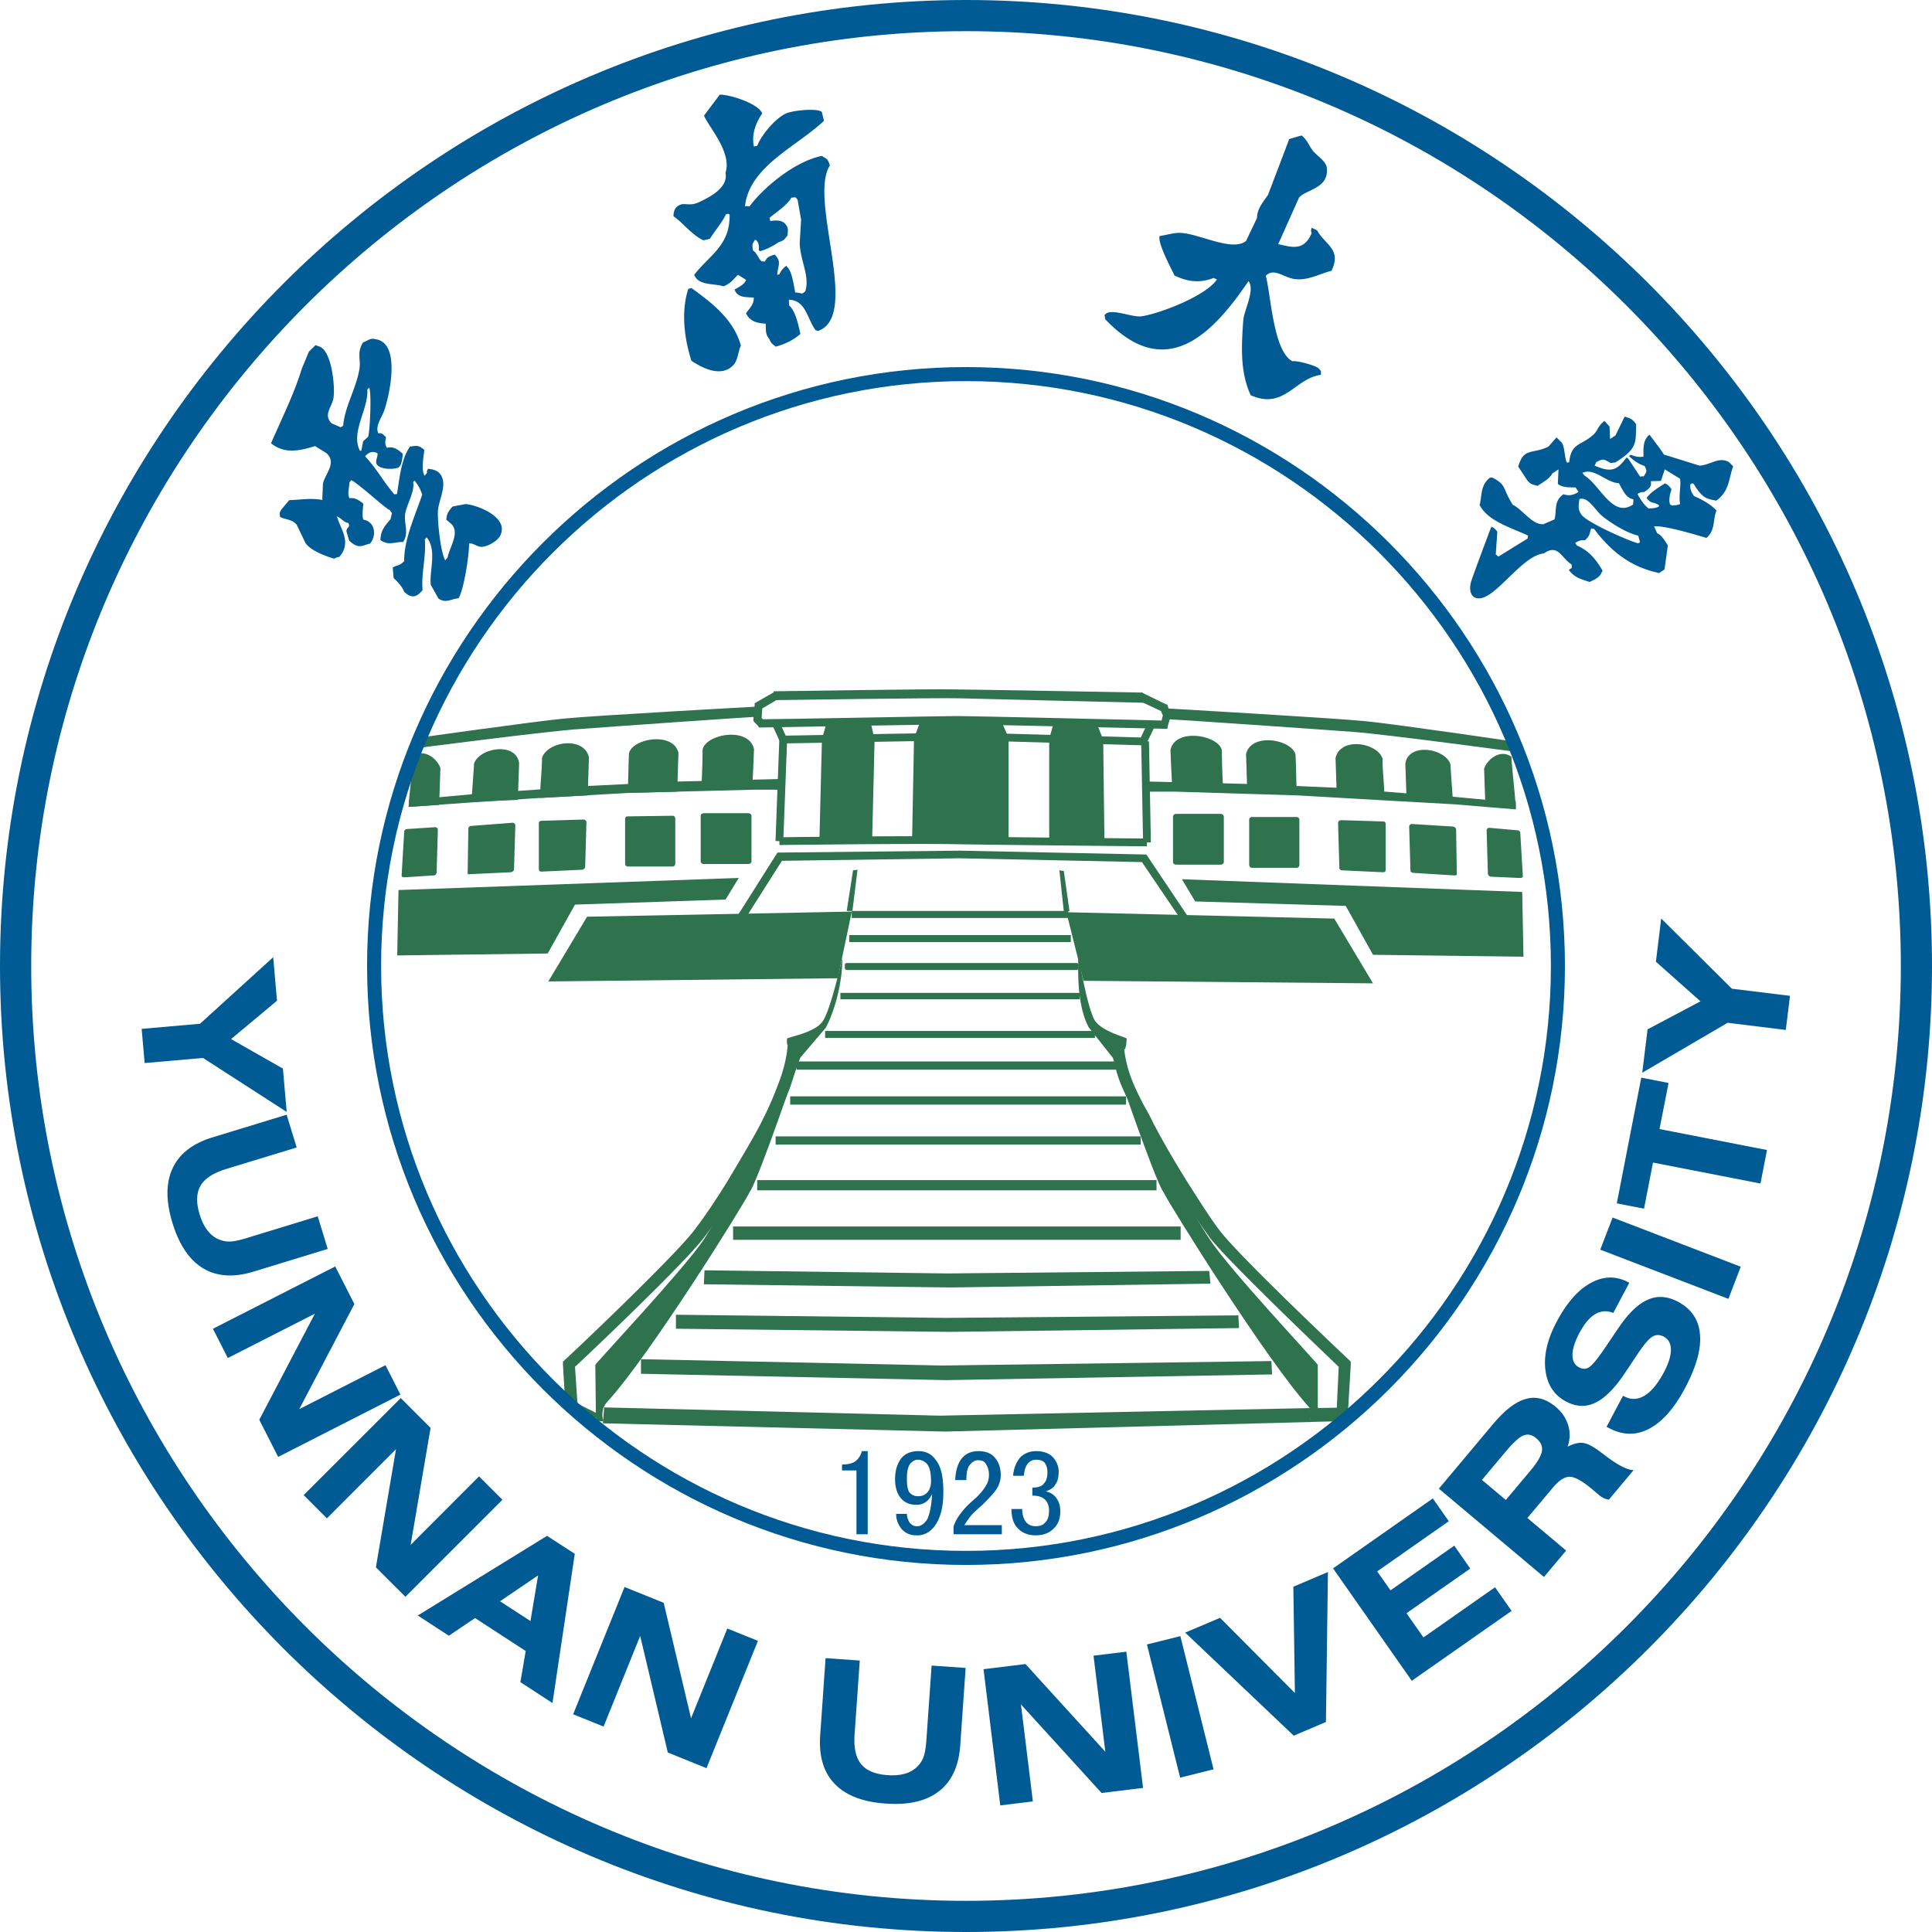 <svg xmlns="http://www.w3.org/2000/svg" width="253" height="253" fill="none"><g clip-path="url(#a)"><path fill="#005B94" fill-rule="evenodd" d="M120.304 201.056v-1.197c.493-.14.913-.49 1.193-1.05.28-.708.494-1.757.564-3.161-.214.416-.49.844-.844 1.05-.279.21-.559.28-.913.354v-1.124c.493 0 .913-.21 1.193-.56.28-.354.424-.848.424-1.415 0-.972-.144-1.676-.424-2.103-.28-.417-.7-.63-1.193-.696v-1.124c.987 0 1.757.416 2.317 1.267.633.836.913 2.17.913 4.071 0 1.754-.28 3.083-.913 4.14-.56.918-1.33 1.474-2.317 1.548m10.889-.14h-6.325v-.987c.214-.704.56-1.268 1.054-1.897.423-.56 1.057-1.19 1.901-1.898.56-.556.979-1.049 1.263-1.543.28-.42.42-.914.42-1.47 0-.564-.14-.987-.357-1.337-.203-.424-.556-.564-1.116-.564-.358 0-.704.214-.992.564-.346.35-.49 1.053-.49 2.033h-1.469c.07-1.26.346-2.177.84-2.803.563-.704 1.333-.984 2.181-.984.983 0 1.683.28 2.169.844.493.56.778 1.329.778 2.313 0 .766-.284 1.474-.7 2.037-.49.63-1.054 1.19-1.688 1.828-.703.629-1.267 1.119-1.547 1.473a19 19 0 0 0-.84 1.194h4.918zm7.655-3.021c0 .984-.284 1.754-.917 2.317-.556.56-1.334.844-2.317.844-.914 0-1.684-.284-2.247-.844-.63-.563-.914-1.477-.914-2.601h1.407c0 .774.21 1.338.49 1.688.35.42.778.56 1.264.56.567 0 .984-.14 1.267-.49.35-.35.494-.844.494-1.618 0-.56-.214-1.053-.494-1.337-.353-.35-.843-.56-1.691-.56v-1.05c.708 0 1.198-.144 1.478-.493.357-.358.493-.844.493-1.54 0-.494-.136-.921-.35-1.201-.213-.273-.563-.417-1.123-.417-.498 0-.844.206-1.128.556-.276.354-.416.848-.49 1.551h-1.403c.07-.983.42-1.757.91-2.387.567-.563 1.267-.843 2.111-.843.979 0 1.687.28 2.177.77.49.559.77 1.197.77 1.893 0 .774-.14 1.337-.428 1.687-.202.424-.63.704-1.26.918.63.136 1.058.42 1.408.909.346.49.494 1.054.494 1.688m-25.221 3.021h-1.473v-8.359h-1.89v-.773c.77 0 1.33-.144 1.754-.424.419-.346.699-.774.843-1.33h.766zm6.676-10.886v1.124h-.136c-.354 0-.708.206-.984.556-.28.354-.424.983-.424 1.967 0 .703.07 1.264.284 1.691.28.35.63.56 1.124.56h.136v1.124h-.35c-.852 0-1.474-.28-1.967-.844-.494-.56-.774-1.403-.774-2.531 0-1.12.28-1.967.774-2.663.493-.634 1.259-.984 2.247-.984zm0 9.829v1.197h-.35q-1.156-.002-1.897-.844c-.494-.633-.704-1.263-.704-1.967h1.408c0 .416.143.774.342 1.124.291.35.571.49.921.49z"/><path fill="#2E724E" d="m103.075 96.864-.502 13.304-1.019-.035.502-13.304z"/><path fill="#2E724E" d="M102.064 109.641c.051 0 19.214-.249 24.536-.085 5.256.085 23.552.252 23.607.252l-.012 1.019c-.051 0-18.385-.167-23.61-.253h-.008c-5.311-.167-24.45.086-24.509.086l-.003-1.019z"/><path fill="#2E724E" d="m149.441 97.104 1.019-.02.249 13.22-1.02.019z"/><path fill="#2E724E" fill-rule="evenodd" d="m107.638 96.769-.334 13.21h6.904l.323-13.129-.494-2.165-5.823.078zM119.693 96.683l-.253 13.297 12.639-.082v-13.3l-.922-2.076-10.633-.082zM137.396 96.769v13.21h7.232l-.164-13.129-.832-2.087-5.653-.078zM92.003 98.175c.416-2.076 6.073-3.071 6.734-.081a197 197 0 0 1-.241 5.155l-6.656.249c.078-1.75.163-3.573.163-5.323M160.009 98.259c-.412-1.995-6.069-2.994-6.73-.085.082 2.663.249 5.159.249 5.159l6.648.249c-.081-1.75-.167-3.573-.167-5.323M82.364 98.675c.412-1.991 5.816-2.909 6.48-.086-.085 2.578-.162 5.078-.162 5.078l-6.485.163c.085-1.66.085-3.406.167-5.156M169.652 98.842c-.416-1.995-5.816-2.994-6.477-.086.078 2.496.16 4.992.16 4.992l6.485.249c-.082-1.745-.082-3.495-.168-5.155M70.978 99.26c.66-2.162 5.481-2.913 6.146-.086l-.163 4.988-6.236.33c0-1.745.252-3.487.252-5.233M181.046 99.34c-.673-2.075-5.486-2.911-6.155-.08l.168 5.073 6.236.245c0-1.746-.249-3.495-.249-5.237M62.079 100.009c.664-2.084 5.489-2.912 5.901-.081-.085 2.41-.167 4.817-.167 4.817l-6.069.252c.086-1.667.245-3.328.334-4.988M189.942 100.089c-.669-2.08-5.49-2.912-5.91-.082.089 2.496.167 4.821.167 4.821l6.073.33c-.082-1.66-.249-3.409-.33-5.069M54.095 99.009c1.578-1.081 3.246.497 3.576 1.582l-.163 4.817-3.997.253c.086-1.664.502-4.992.584-6.652M197.923 99.092c-1.579-1.084-3.243.498-3.577 1.579.085 2.41.167 4.824.167 4.824l3.985.331c-.074-1.664-.494-5.07-.575-6.734M92.17 106.492h5.82c.245 0 .42.167.42.33v5.988c0 .167-.175.334-.42.334h-5.82c-.252 0-.412-.167-.412-.334v-5.988c0-.163.16-.33.413-.33M159.846 106.575h-5.824c-.245 0-.412.168-.412.417v5.901c0 .167.167.335.412.335h5.824c.248 0 .416-.168.416-.335v-5.901c0-.249-.168-.417-.416-.417M82.197 106.906l5.898-.082c.167 0 .334.167.334.412v5.906c0 .167-.167.33-.334.33h-5.898c-.163 0-.338-.163-.338-.33v-5.906c0-.245.175-.33.338-.33M169.82 106.989h-5.906a.356.356 0 0 0-.33.331v5.905c0 .249.167.417.33.417h5.906c.167 0 .334-.168.334-.335v-5.987c0-.167-.167-.331-.334-.331M70.887 107.489l5.49-.168c.252 0 .419.168.419.335l-.167 5.816c0 .252-.168.338-.335.419l-5.407.249c-.25 0-.327-.167-.327-.416v-5.901c0-.168.078-.335.327-.335M181.126 107.572l-5.486-.167c-.249 0-.416.167-.416.334l.167 5.902c0 .167.168.331.331.331l5.404.252c.249 0 .334-.167.334-.334v-5.987c0-.163-.085-.331-.334-.331M61.744 108.155l5.404-.416c.167 0 .335.163.335.33l-.168 5.743c0 .245-.167.326-.416.412l-5.322.245c-.412.085-.334-.082-.334-.331l.09-5.653c0-.163.162-.33.411-.33M190.272 108.239l-5.404-.335c-.167 0-.334.168-.334.335l.167 5.734c0 .167.167.335.412.335l5.326.33c.412 0 .331-.167.331-.33l-.086-5.653c0-.253-.163-.335-.412-.416M53.263 108.567l3.744-.245c.167 0 .334.163.334.334l-.167 5.649c-.086.249-.167.335-.42.335l-3.744.244c-.49 0-.408-.163-.408-.412l.326-5.567c0-.171.172-.338.335-.338M198.75 108.736l-3.744-.335c-.163 0-.326.168-.326.335l.163 5.734c.089.167.163.335.416.335l3.74.167c.502 0 .416-.167.416-.335l-.33-5.571c0-.159-.171-.331-.335-.331M52.184 116.551l-.167 8.565 19.703-.253 3.577-6.403 19.707-.661 1.742-2.83zM199.335 116.802l.167 8.479-19.703-.249-3.573-6.403-19.711-.583-1.742-2.908z"/><path fill="#2E724E" fill-rule="evenodd" d="m76.878 120.044-5.074 8.48 37.906-.42 1.831-8.728zM174.725 120.291l5.073 8.48-37.909-.331-2.243-8.981zM99.323 92.522s-21.367 1.163-25.519 1.582c-4.246.416-19.458 2.578-19.458 2.578l-.082 1.326s16.714-2.162 20.951-2.488c4.323-.335 23.44-1.664 23.94-1.664.086-1 .168-1.334.168-1.334M152.864 92.774s21.697 1.248 25.931 1.665c4.16.412 19.377 2.659 19.377 2.659l.085 1.33s-16.632-2.248-20.959-2.578c-4.315-.33-23.77-1.664-24.275-1.664-.497 0-.159-1.411-.159-1.411M101.321 90.527l-.249 1.162s22.358-.33 24.601-.245c2.664.082 24.112.584 24.112.584l-.167-1.334s-23.109-.416-24.858-.416c-1.746-.082-23.439.249-23.439.249"/><path fill="#2E724E" d="M111.539 119.292h28.353v.917h-28.353zM111.209 122.453h29.018v.914h-29.018z"/><path fill="#2E724E" fill-rule="evenodd" d="M110.88 126.111h30.092q.25 0 .249.249v.416c0 .086-.082.249-.249.249H110.88c-.167 0-.252-.163-.252-.249v-.416q0-.25.252-.249"/><path fill="#2E724E" d="M110.05 130.019h31.339v.832H110.05zM108.052 135.007h35.336v.91h-35.336zM104.312 139h42.4v1.077h-42.4zM103.476 143.572h43.982v1.081h-43.982zM101.571 148.809h47.8v1.081h-47.8zM99.157 154.539h52.29v1.333h-52.29zM96 160.612h58.608v1.746H96z"/><path fill="#2E724E" fill-rule="evenodd" d="m88.515 172.169 35.335.412 38.314-.33.086 1.664-37.824.498L88.515 174zM83.94 177.989l39.41.829 43.142-.583.086 1.749-42.645.747-39.993-.832zM79.118 184.303l43.982 1.081 48.383-.991.168 1.823-47.886 1.252-44.81-1.081zM92.254 166.349l31.763.412 34.329-.331.167 1.668-33.998.498-32.342-.416zM101.655 91.69l-1.835 1.085-.078 1.248.163.164c2.411 0 23.529-.42 25.442-.42 1.827 0 23.525.505 26.767.587l.164-.669-.249-.575-2.492-1.167v-1.248l3.071 1.497.257.086.077.245.335.999v.334l-.335 1.159-.077.42h-.42c-.082 0-25.189-.588-27.098-.588-2.076 0-25.605.42-25.694.42h-.245l-.167-.252-.502-.494-.082-.167v-.249l.164-1.75v-.249l.253-.163 2.332-1.33z"/><path fill="#2E724E" d="m102.114 94.637.774 1.695 23.447-.412h.011l23.039.657.855-1.777.922.44-1.003 2.08-.144.295-.33-.012-23.35-.665-23.762.416-.335.008-.136-.303-.913-1.999z"/><path fill="#2E724E" fill-rule="evenodd" d="m96.658 119.793 4.996-7.899.163-.249h.335l23.521-.249 24.189.498h.253l.167.248 5.241 7.819-1.248-.086-4.735-6.982-23.867-.498-23.276.33-4.487 7.068zM79.038 186.137l-.995-.081-.086-7.321c0-.167 11.388-12.301 14.129-16.294 1.586-2.325 11.896-20.12 11.974-24.357 0-1.166-.665-.917-.91-1.166-.175-.331-.081-.829-.081-.914 0-.167 3.65-.747 4.653-2.247 1.077-1.493 2.574-8.308 2.574-8.308.082 2.239-.661 6.317-2.162 9.144l-3.328 3.907c-.085 0-5.481 16.041-6.648 17.62-.746 1.586-13.051 21.371-18.618 27.432-1.08 1.17-.502 2.585-.502 2.585M171.566 186.137l1.003-.081v-7.321c0-.167-11.399-12.301-14.054-16.294-1.664-2.325-11.885-20.12-11.974-24.357-.082-1.166.49-.424.734-.669.257-.33.261-1.326.261-1.411 0-.167-3.071-.828-4.148-2.329-1.003-1.578-2.17-8.557-2.17-8.557-.077 2.162-.163 6.563 1.334 9.389l3.161 3.993c.081 0 5.489 16.041 6.648 17.619.746 1.587 13.603 22.211 19.174 28.277 1.08 1.166.031 1.741.031 1.741"/><path fill="#2E724E" fill-rule="evenodd" d="m111.708 113.973-.828 5.319h.746l.665-5.4zM139.31 114.057l.742 5.237-.742.081-.58-5.4zM77.622 186.467l-3.075-1.411-.412-.253-.082-.408-.334-5.746v-.33l.252-.249c.082 0 14.124-13.301 16.87-16.874 1.162-1.5 2.83-3.911 4.404-6.485 1.998-3.328 3.996-6.733 4.661-8.152a44 44 0 0 0 1.995-4.569c.583-1.497 1.077-3.157 1.248-5.073l1.489.167c-.16 2.08-.657 3.826-1.244 5.489a62 62 0 0 1-2.073 4.65c-.668 1.415-2.667 4.91-4.828 8.316-1.489 2.577-3.153 5.073-4.405 6.648-2.573 3.332-14.793 14.968-16.79 16.799l.326 4.821 2.659 1.326zM171.422 184.394l3.635-.05.249-5.358c-1.909-1.831-14.136-13.467-16.791-16.795-1.163-1.578-2.827-4.071-4.405-6.652-2.08-3.406-4.078-6.901-4.739-8.316-.249-.579-.583-1.155-.918-1.824-1.244-2.328-2.495-4.657-2.74-7.903l1.496-.16c.327 2.99 1.419 5.151 2.578 7.399.33.583.661 1.162.995 1.827.665 1.415 2.577 4.821 4.658 8.149 1.578 2.492 3.157 4.984 4.327 6.485 2.737 3.573 16.873 16.873 16.873 16.873l.249.252v.327l-.339 5.746v.409l-.412 1.298-4.533.105zM53.513 105.663l8.23-.584 8.981-.587 11.64-.66 16.29-.417h3.662l.167-1.415-13.553.339-11.717.575-9.486.669-5.82.416-4.483.412-3.83.167zM198.499 105.993l-8.059-.669-8.895-.498-11.559-.664-16.126-.494h-3.577l-.085-1.33 13.389.327 11.555.497 9.393.755 5.738.416 4.408.412 3.818.171z"/><path fill="#005B94" d="M126.5 48.069c43.197 0 78.431 35.235 78.431 78.433 0 43.197-35.234 78.432-78.431 78.432s-78.432-35.235-78.432-78.432S83.303 48.069 126.5 48.069m0 1.839c-42.19 0-76.593 34.407-76.593 76.594s34.403 76.59 76.593 76.59 76.593-34.404 76.593-76.59S168.69 49.908 126.5 49.908"/><path fill="#005B94" d="M126.5 4.082c-67.425 0-122.414 54.994-122.414 122.42 0 33.707 13.747 64.309 35.927 86.489 22.172 22.172 52.78 35.927 86.487 35.927 67.429 0 122.418-54.99 122.418-122.416 0-33.707-13.755-64.316-35.927-86.492-22.18-22.177-52.784-35.928-86.491-35.928m0-4.082c34.838 0 66.465 14.206 89.38 37.121S253 91.663 253 126.502C253 196.18 196.176 253 126.5 253c-34.838 0-66.465-14.206-89.38-37.121C14.21 192.968 0 161.341 0 126.502 0 56.825 56.824 0 126.5 0"/><path fill="#005B94" d="m233.854 134.874-7.617-.937-11.181 6.539.696-5.68 6.928-3.67-5.835-5.186.692-5.661 9.257 9.195 7.608.933zM217.316 147.853l14.077 2.741-.855 4.39-14.074-2.745-1.174 6.038-3.569-.696 3.208-16.461 3.572.699zM209.56 163.645l1.616-4.209 16.78 6.443-1.615 4.208zM210.383 186.839l2.157-4.062.152.077c.894.475 1.784.448 2.671-.093q1.335-.811 2.531-3.063.92-1.738.913-2.951-.005-1.218-.937-1.711-.787-.42-1.481 0c-.466.28-1.092 1.011-1.889 2.197l-1.781 2.667q-1.966 2.922-3.826 3.798c-1.232.591-2.507.529-3.825-.171-1.555-.824-2.453-2.201-2.694-4.121-.234-1.924.256-4.032 1.481-6.337 1.318-2.477 2.807-4.164 4.478-5.074 1.66-.902 3.293-.933 4.899-.081l.128.07-2.099 3.946c-.844-.331-1.629-.276-2.372.163q-1.104.66-2.068 2.469-.888 1.677-.902 2.854c-.008.781.276 1.333.855 1.636q.693.374 1.303 0 .613-.373 1.979-2.368l1.882-2.783q1.948-2.88 3.844-3.701c1.26-.56 2.582-.463 3.954.264 1.761.941 2.729 2.371 2.881 4.292.164 1.928-.493 4.265-1.967 7.029-1.4 2.624-2.955 4.401-4.681 5.307-1.715.902-3.468.871-5.252-.078l-.335-.175zM202.185 206.508l-13.762-11.563 7.095-8.46c1.551-1.839 2.982-2.935 4.315-3.296 1.33-.374 2.62-.02 3.892 1.046.812.676 1.349 1.473 1.633 2.398.28.937.249 1.87-.074 2.811.77-.396 1.438-.559 2.026-.489q.864.111 2.348 1.236c.097.074.233.175.4.303 1.769 1.361 3.06 2.029 3.872 2.014l-3.246 3.876a2.7 2.7 0 0 1-.672-.202 3.4 3.4 0 0 1-.634-.416l-.929-.785c-1.272-1.062-2.236-1.594-2.901-1.594q-.992-.005-2.188 1.419l-.07.081-3.278 3.896 5.077 4.265zm-4.992-10.085 3.274-3.904c.863-1.034 1.341-1.858 1.45-2.492.093-.63-.136-1.182-.723-1.664-.552-.474-1.108-.603-1.66-.4s-1.322.902-2.317 2.08l-3.153 3.755zM184.877 220.102l-10.31-14.719 13.066-9.16 2.088 2.986-9.377 6.567 1.745 2.484 8.351-5.851 2.092 3.001-8.351 5.844 2.224 3.172 9.373-6.57 2.17 3.095zM169.417 227.289l-14.214-13.494 4.565-1.936 9.801 9.848-.202-13.923 4.529-1.924-.261 19.637zM150.195 215.346l4.376-1.09 4.347 17.442-4.376 1.09zM130.987 236.425l-2.192-17.838 5.493-.676 10.458 11.485-1.547-12.578 4.296-.528 2.193 17.841-5.428.669-10.563-11.598 1.559 12.698zM112.589 217.453l-.676 9.638c-.125 1.765.159 3.067.851 3.922.684.848 1.847 1.334 3.484 1.447.878.066 1.644-.012 2.309-.206.665-.202 1.209-.529 1.641-.992.342-.349.595-.773.765-1.255.168-.478.292-1.233.358-2.259l.676-9.638 4.456.311-.704 10.116c-.19 2.718-1.108 4.72-2.764 6.011q-2.474 1.953-6.994 1.633c-3.006-.206-5.233-1.069-6.691-2.586-1.451-1.504-2.084-3.627-1.894-6.341l.704-10.116zM75.055 224.488l6.734-16.668 5.124 2.073 3.58 15.12 4.752-11.757 4.008 1.617-6.734 16.671-5.07-2.053-3.615-15.263-4.794 11.869zM54.707 211.554l16.931-10.431 3.631 2.352-2.92 19.541-4.202-2.734.696-4.078-6.633-4.316-3.433 2.314zm10.773-1.866 3.985 2.59 1-5.976zM39.766 195.784l12.717-12.705 3.903 3.907-2.609 15.315 8.953-8.966 3.068 3.06-12.709 12.709-3.865-3.86 2.632-15.466-9.046 9.051zM27.886 174.005l16.013-8.157 2.508 4.922-7.22 13.763 11.294-5.758 1.96 3.853-16.014 8.161-2.473-4.868 7.282-13.891-11.402 5.809zM38.85 150.264l-9.24 2.823c-1.688.517-2.811 1.248-3.352 2.196-.548.949-.59 2.201-.105 3.779.257.84.603 1.532 1.023 2.076.427.548.921.937 1.516 1.178.455.191.933.28 1.442.268.51-.015 1.26-.178 2.232-.478l9.241-2.826 1.307 4.272-9.685 2.963c-2.608.801-4.813.657-6.609-.416-1.804-1.073-3.145-3.056-4.035-5.948q-1.319-4.32.023-7.17 1.334-2.857 5.24-4.047l9.689-2.962zM18.55 134.732l7.643-.669 9.584-8.716.497 5.699-6.018 5.023 6.792 3.865.497 5.676-10.96-7.068-7.642.668z"/><path fill="#005B94" fill-rule="evenodd" d="M49.176 44.422c-.7-.21-.973.194-1.618.4-.859 1.322-.299 2.22-.482 3.437-.385 2.542-1.94 4.972-2.134 7.488q-.166.103-.33.206l-1.175-.51c-1.146-1.139.012-2.083.233-3.324.234-1.31-.19-6.391-1.982-6.784a15 15 0 0 0-.358-.144q-.443.43-.882.86-.466 1.127-.937 2.255c-.96 3.18-2.535 6.337-4.02 9.743 1.912 1.543 4.016.878 5.769.369q.734.456 1.474.913c1.383 1.233-.063 2.586-.44 3.954q-.043 1.004-.09 2.006.012.088.016.175c-1.672-.28-2.78-.007-4.346.028-.339.408-.68.812-1.023 1.22-.326.537-.21.514-.179.972.693.39 1.552.277 2.178 1.027.388.809.777 1.613 1.166 2.422.72 1.034 2.88 1.789 3.744 2.022.264-.125.412-.214.676-.23 1.621-1.881.226-3.507-.28-5.194l-.093-.082c.435-.03.948.817 1.55.825.285.672-.1.35-.256 1.065q.188.635.373 1.271c1.287 1.14 1.614.634 2.726.374.851-.965.746-2.847-.879-3.142-.194-.54-.027-1.524-.008-2.088-.676-.571-1.193-.805-1.803-.711-.32-.665-.008-1.396-.008-2.088q.122-.139.237-.284c1.19.638 4.53 3.779 5.039 3.911.097.136.194.276.295.412-.062.265-.128.533-.19.797-1.062 1.202-1.268 1.715-1.33 2.726 1.069.79 1.963.206 2.978.264.828-1.26.046-2.543.284-3.767.256-1.322 1.252-2.807 1.034-4.09q.08-.094.16-.187c.544.591.812 1.217 1.026 1.823-1.011 2.983-2.372 5.852-2.372 8.729-.645.669-.87.45-1.493.828q.058.69.12 1.38c.541.502 1.198 1.221 1.373 1.793.991.925 1.629.727 2.418-.21-.202-2.185.49-4.448.292-6.633.077-.094.16-.19.237-.284 1.392 1.672.338 4.37.54 6.217.342.606.684 1.217 1.027 1.823 1.034.641 1.66-.008 2.605-.05.727-1.148 1.43-5.887 1.38-7.166.47-.116.948.32 1.422.397.689.182 2.586-.731 2.804-1.808.66-2.181-3.216-3.67-4.677-3.768q-.859.159-1.711.323c-.684.774-.75 1.07-.809 1.722.218.183.44.366.657.553 1.155 1.166-.256 3.079-.49 4.389q-.157.186-.314.377c-.61-1.022-1.093-5.548-.93-6.703.168-1.19.871-2.651.626-3.794-.233-1.104-1.01-1.411-1.955-1.485-.167.357-.148.24-.125.532q-.157.192-.315.377c-.474-.715-.12-2.589-.035-3.39-.902-.758-1.092-.474-1.866-.447-1.205 1.668-1.411 4.451-1.718 6.24-.117.008-.23.02-.346.027-1.388-1.59-2.251-3.293-3.822-4.973.622-.746 1.22-.622 1.617-.4.074.412-.276.933-.147 1.318.287.855 2.36.832 2.915.529.428-.315.494-1.233.54-1.785-.835-.746-1.333-.956-2.068-.778-.334-.493-.213-.874-.12-1.384-.455-.431-.47-.56-1-.52-.486-.88.452-2.069.778-3.025.677-1.975 2.216-8.841-1.154-9.292M48.2 57.205q-.323.286-.646.579l-.24 1.236c-.059.004-.113.012-.172.016-1.271-2.4 1.128-5.467.957-7.998.078-.093.16-.186.237-.28.339.506.12 5.813-.136 6.447M107.898 15.822q-.138-.571-.272-1.143c-.435-.544-3.81-.26-4.778.217-1.45.723-3.157 2.847-3.693 4.195q-.214.048-.428.102c-.362-1.703.354-3.286 1.093-4.335-.494-1.303-4.293-2.496-5.564-2.465q-1.037 1.376-2.068 2.752c.715 1.622 3.677 4.814 2.818 7.488.377 1.913-1.963 3.134-3.472 3.842-1.508.703-2.018-.234-3.005.707-.249.354-.319.626-.334 1.136 1.388.975 2.363 2.418 3.915 3.153q.428-.098.855-.202c.645-1.038 1.59-2.123 2.111-3.216.097-.02.19-.042.288-.066q.088.054.175.11c.093 4.042-2.594 5.267-4.63 7.887.54 1.462 2.627 1.1 3.829 1.513.937-.358 1.302-.937 1.909-1.508.353.217.707.439 1.06.657-.19.57-.952.96-1.515 1.263.385 1.15 1.563.964 2.515 1.065.047.902-.61 1.443-1.022 2.057q.117.193.24.392c.522.735 1.412.918 2.341.96.043.751-.082 1.381.475 2.003.279.692.427.637.839 1.007 1.322-.346 2.465-.968 3.231-1.664-.303-1.404-.684-3.052-1.481-3.729-.008-.249-.02-.501-.027-.75 2.239.074 2.336 2.395 3.51 4.004.109.028.214.05.319.078 5.614-1.963-1.306-17.223 1.539-21.655-.283-1.003-.478-.851-1.049-1.26-3.581.712-7.768 4.261-9.467 6.61q-.229-.022-.463-.043l-.14.034c.584-5.248 6.715-7.767 10.346-11.196m-9.016 15.563c.486.222.54.867.483 1.396q.087.057.175.108c1.018-.272 1.877-.804 2.441-1.178.809-.268.751-.427 1.151-.874.019-.533.144-.926-.16-1.322-.404-.669-1.22-.723-2.095-.564-.035-.144-.07-.283-.101-.427.886-.755 2.301-1.641 2.849-2.636.65-.05.467-.144.817.26q.234 1.304.463 2.609-.09 1.532-.183 3.063c.043 2.135 1.232 4.172.812 6-.116.45.032.229-.33.532-.16.113-.296.078-.607-.012q-.228-.02-.462-.039c-.206-1.046-.459-2.923-1.093-3.366l-.035-.144a2.55 2.55 0 0 0-.94 1.127l-.288.07c.058-1.197.638-1.656-.319-2.644-.828.218-1.03.381-1.298.91-.152-.016-.307-.027-.463-.043-.428-.466-.583-1.084-1.085-1.403-.178-.91-.05-.89.269-1.423M90.134 37.826q.217-.05.427-.101c2.298 1.695 5.474 3.919 6.458 7.538-.381.801-.354 1.789-.925 2.48-1.645 1.87-4.343.3-5.552-.5-1.1-3.461-1.26-6.8-.408-9.417M170.46 17.743c.735.61.937 1.275 1.388 1.897.537.735 1.792 1.438 1.897 2.31.323 2.729-2.655 2.834-3.627 3.914l-2.733 6.104c1.901.447 3.382.89 4.385-1.438-.12-.362-.109-.21-.012-.712l.72.343c1.038 1.912 3.262 2.472 1.882 5.303-1.513.369-3.041 1.286-4.752 1.088-1.5-.175-2.795-1.555-3.852-.427.68 2.464.964 9.874 3.491 11.18.711-.104 3.075.584 3.433.93.361.412.311.307.299.852-3.445.458-4.786 4.626-9.202 2.667-1.369-3.03-1.229-6.205-.968-9.805.093-1.307 1.582-3.978.684-5.14-5.019 7.437-11.061 13.094-18.766 4.988l-.082-.568.28-.222c1.046-.505 3.409.58 4.56.413 2.337-.339 8.39-2.637 9.875-4.818q-.216-.101-.431-.202c-1.474.568-3.091.677-5.132-.33-.451-.984-2.197-4.172-1.948-5.16.875-.116 1.913-.47 2.838-.408 2.511.164 6.722 2.492 8.491 1.046.478-1.007.96-2.01 1.438-3.017-.031-1.158.882-2.196 1.435-3.017a5405 5405 0 0 0 2.779-7.313c.552-.143 1.05-.319 1.629-.458M217.272 75.036q.35-.23.7-.463.217-1.569.436-3.138c-.428-.7-.871-1.415-1.392-1.594q-.174-.39-.346-.777l-.078-.117c1.174-.217 5.563 1.105 6.858 1.493 1.213-.987.82-2.383 1.329-3.565-.664-.805-2.037-1.524-2.942-1.909-.487-.735-.49-.948-.498-1.512.078-.05.155-.105.233-.156q.094.022.195.04c1.131 1.826 1.605 1.982 2.978 2.22 1.78-1.264 1.629-2.967 2.223-4.491a30 30 0 0 0-.505-.506c-1.322-.855-2.407.327-3.915.416q-2.325-.728-4.65-1.45-.234-.35-.462-.7c-.479-.633-.953-1.267-1.431-1.905-.926.739-.79 1.96-.782 2.87-.595.12-1.146-.024-1.667-.238a8 8 0 0 0-.234.156 5.04 5.04 0 0 0 2.053 1.322c.311.633.299.719-.043 1.2-.015.242-.214.075-.544.195l-1.621-2.45a4 4 0 0 1-.194-.038c-1.202 1.613-1.94 1.956-3.958 1.116-.066-.016-.128-.027-.194-.043.066-.152.128-.307.194-.463.968-.637 1.197-.283 1.901.082q.309-.036.618-.074c3.013-1.89 2.625-2.612 2.729-4.995-.595-.833-.855-.763-1.508-1.011-.404.824-.805 1.652-1.209 2.476q-.35.235-.7.463l-.074-1.629-.657-.739c-.863.623-.859 1.268-1.477 1.82-1.691 1.508-2.862.991-3.153 3.596q-.153.022-.307.039c-.373-.832-.218-2.36-.848-2.795a62 62 0 0 1-.501-.506l-1.05 1.202c-2.131 1.053-3.235.073-3.966 2.624l1.237 1.866c.525.572.727.455 1.279.66.789-.493 1.664-1.03 1.944-1.62q.408-.274.816-.54-.04.95-.085 1.897c.606.532 1.625.431 2.325.474q.197.291.388.583c-.812.498-1.329.502-1.979.303-1.317.902-.847 2.162-1.173 3.294l-1.435.618c-1.442.163-2.725-1.905-4.028-2.535-1.43-2.236-.75-2.586-2.702-3.573l-.311.035c-1.26 1.014-1.003 2.36-1.329 3.565 1.088 2.142 4.256 3.013 6.348 4.012q-.038.195-.077.389-1.906 1.178-3.807 2.352-.175-.134-.349-.272c.066-.995.136-1.99.202-2.986-.358-.458-.436-.47-.774-.66-.031.03-2.577 6.823-2.694 7.324-.14.583-.187 1.474.42 1.901 2.231 1.322 5.975-5.392 9.128-5.715 1.913-1.29 2.224.517 3.643 1.446.14.634-.059.385-.354.735.855 1.1 1.738 1.194 2.71 1.56.684-.347 1.298-.58 1.555-1.198.05-.09.105-.183.155-.272-.968-1.692-1.932-2.687-3.363-3.305l-.233-.35c.576-.327.809-.373 1.283-.346.685-.591.583-.91.817-1.547.128.023.26.05.388.077 2.601 3.476 5.362 5.109 8.514 5.762m2.71-12.36c.221.622-.183 2.162.031 3.332-.486.183-.622.14-1.05.19q-.134-.074-.268-.155c-.218-.645.016-1.411.198-1.975-.369-.513-.493-.58-.851-.777-.925.583-2.03 1.263-2.411 1.932.603.758.743.486 1.357.777.09.05.179.105.272.156l-.042.194c-.58.245-.856.206-1.357.23-.607-.525-.992-1.07-1.427-1.905.447-.23.505-.253.851-.23.77-.49 1.007-.766.898-1.434.439-.008.879-.024 1.318-.035.167-.502.338-1.008.506-1.509q.99.601 1.975 1.21m-12.523-.425-.233-.35q.217-.057.428-.116c1.423-.233 2.865 1.45 4.338 1.485.595 1.038.937 1.956 1.894 2.1.035.338-.023.392-.039.7-2.698 1.823-4.312-2.582-6.388-3.819m-.093 5.428c-.902-.79-.595-1.703-.536-2.33 1.17-.341 2.029 1.435 2.978 2.22 1.221 1.004 3.281 2.248 4.724 2.575l.116.423.117.428c-.078.05-.156.105-.233.156-1.482-.409-5.999-2.454-7.165-3.472"/></g><defs><clipPath id="a"><path fill="#fff" d="M0 253h253V0H0z"/></clipPath></defs></svg>